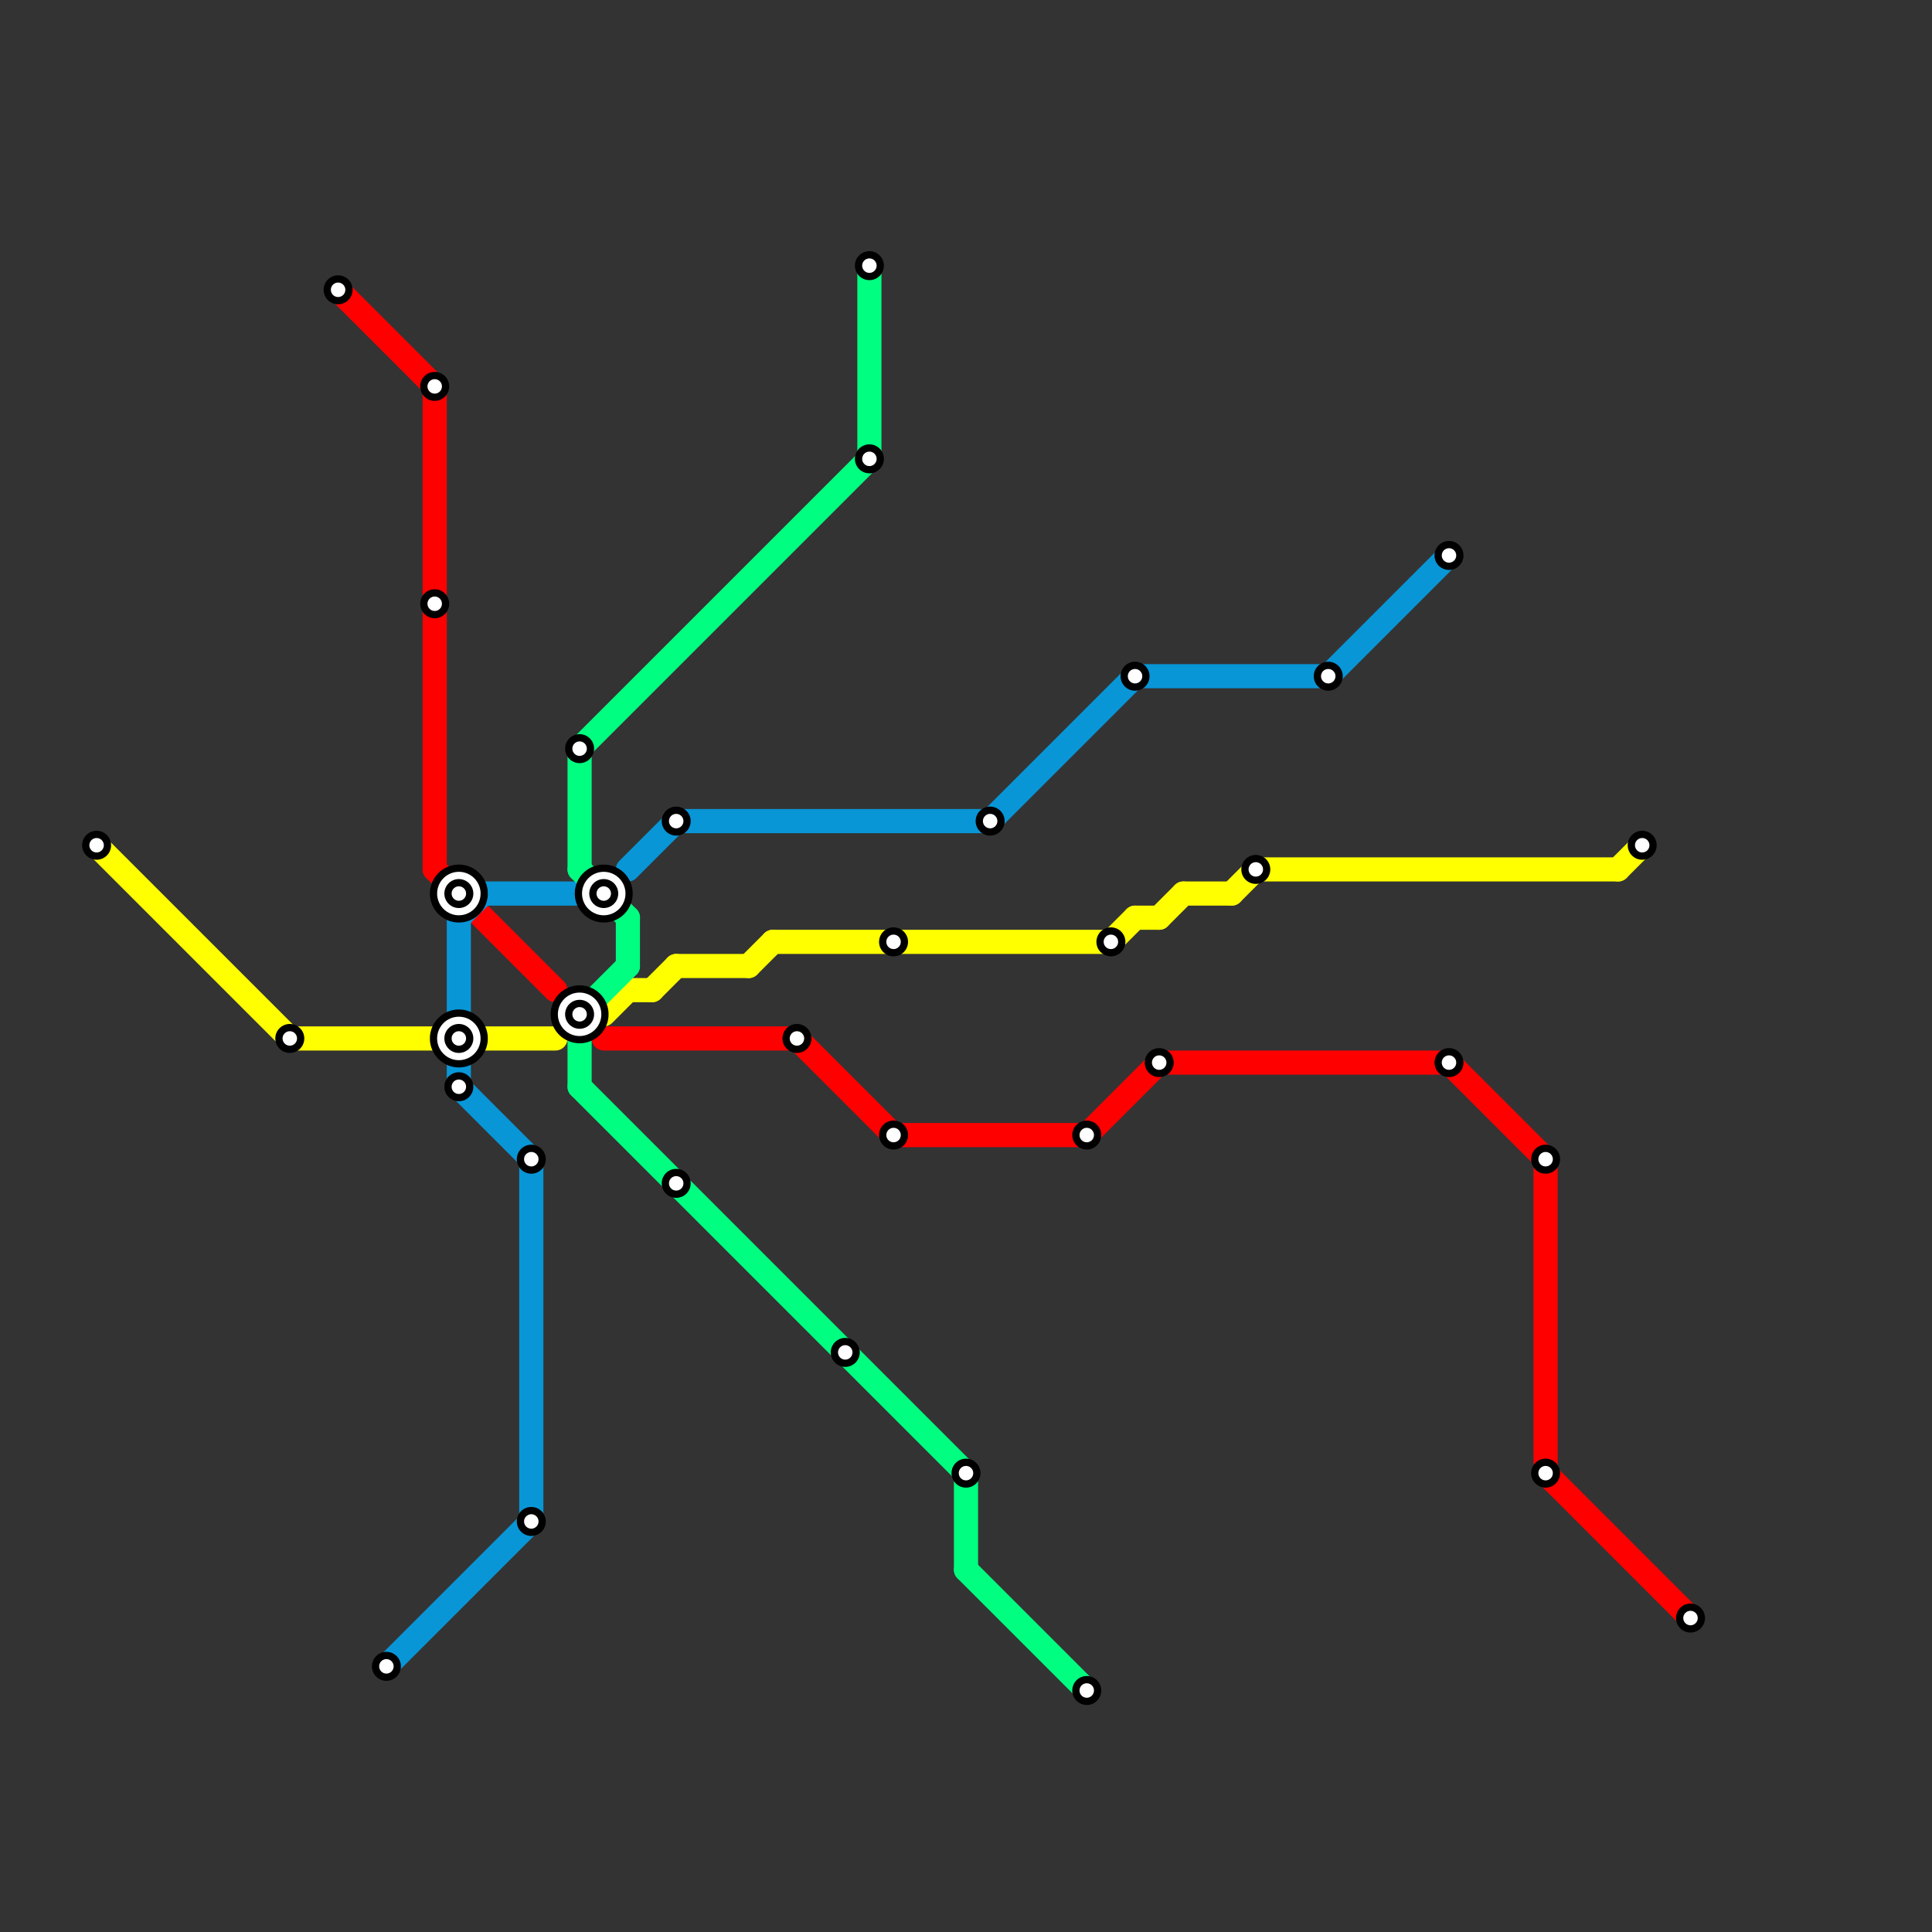 
<svg version="1.1" xmlns="http://www.w3.org/2000/svg" viewBox="0 0 80 80">
<rect x="0" y="0" width="80" height="80" fill="#333333" stroke="none"/>
<style>text { font: 1px Helvetica; font-weight: 600; white-space: pre; dominant-baseline: central; } line { stroke-width: 1; fill: none; stroke-linecap: round; stroke-linejoin: round; } .c0 { stroke: #ffff00 } .c1 { stroke: #ff0000 } .c2 { stroke: #0896d7 } .c3 { stroke: #00ff80 }</style><defs><g id="wm-xf"><circle r="1.2" fill="#000"/><circle r="0.9" fill="#fff"/><circle r="0.6" fill="#000"/><circle r="0.3" fill="#fff"/></g><g id="wm"><circle r="0.6" fill="#000"/><circle r="0.3" fill="#fff"/></g></defs><line class="c0" x1="4" y1="35" x2="12" y2="43"/><line class="c0" x1="32" y1="39" x2="46" y2="39"/><line class="c0" x1="26" y1="41" x2="27" y2="41"/><line class="c0" x1="27" y1="41" x2="28" y2="40"/><line class="c0" x1="28" y1="40" x2="31" y2="40"/><line class="c0" x1="31" y1="40" x2="32" y2="39"/><line class="c0" x1="12" y1="43" x2="23" y2="43"/><line class="c0" x1="47" y1="38" x2="48" y2="38"/><line class="c0" x1="49" y1="37" x2="51" y2="37"/><line class="c0" x1="52" y1="36" x2="67" y2="36"/><line class="c0" x1="48" y1="38" x2="49" y2="37"/><line class="c0" x1="67" y1="36" x2="68" y2="35"/><line class="c0" x1="25" y1="42" x2="26" y2="41"/><line class="c0" x1="51" y1="37" x2="52" y2="36"/><line class="c0" x1="46" y1="39" x2="47" y2="38"/><line class="c1" x1="64" y1="61" x2="70" y2="67"/><line class="c1" x1="18" y1="16" x2="18" y2="36"/><line class="c1" x1="25" y1="43" x2="33" y2="43"/><line class="c1" x1="60" y1="44" x2="64" y2="48"/><line class="c1" x1="64" y1="48" x2="64" y2="61"/><line class="c1" x1="48" y1="44" x2="60" y2="44"/><line class="c1" x1="14" y1="12" x2="18" y2="16"/><line class="c1" x1="37" y1="47" x2="45" y2="47"/><line class="c1" x1="33" y1="43" x2="37" y2="47"/><line class="c1" x1="18" y1="36" x2="23" y2="41"/><line class="c1" x1="45" y1="47" x2="48" y2="44"/><line class="c2" x1="19" y1="45" x2="22" y2="48"/><line class="c2" x1="55" y1="28" x2="60" y2="23"/><line class="c2" x1="22" y1="48" x2="22" y2="63"/><line class="c2" x1="20" y1="37" x2="24" y2="37"/><line class="c2" x1="47" y1="28" x2="55" y2="28"/><line class="c2" x1="16" y1="69" x2="22" y2="63"/><line class="c2" x1="19" y1="38" x2="19" y2="42"/><line class="c2" x1="19" y1="44" x2="19" y2="45"/><line class="c2" x1="41" y1="34" x2="47" y2="28"/><line class="c2" x1="26" y1="36" x2="28" y2="34"/><line class="c2" x1="19" y1="38" x2="20" y2="37"/><line class="c2" x1="28" y1="34" x2="41" y2="34"/><line class="c3" x1="24" y1="42" x2="24" y2="45"/><line class="c3" x1="24" y1="31" x2="24" y2="36"/><line class="c3" x1="24" y1="36" x2="26" y2="38"/><line class="c3" x1="24" y1="42" x2="26" y2="40"/><line class="c3" x1="24" y1="31" x2="36" y2="19"/><line class="c3" x1="40" y1="61" x2="40" y2="65"/><line class="c3" x1="36" y1="11" x2="36" y2="19"/><line class="c3" x1="40" y1="65" x2="45" y2="70"/><line class="c3" x1="26" y1="38" x2="26" y2="40"/><line class="c3" x1="24" y1="45" x2="40" y2="61"/>

<use x="12" y="43" href="#wm"/><use x="14" y="12" href="#wm"/><use x="16" y="69" href="#wm"/><use x="18" y="16" href="#wm"/><use x="18" y="25" href="#wm"/><use x="19" y="37" href="#wm-xf"/><use x="19" y="43" href="#wm-xf"/><use x="19" y="45" href="#wm"/><use x="22" y="48" href="#wm"/><use x="22" y="63" href="#wm"/><use x="24" y="31" href="#wm"/><use x="24" y="42" href="#wm-xf"/><use x="25" y="37" href="#wm-xf"/><use x="28" y="34" href="#wm"/><use x="28" y="49" href="#wm"/><use x="33" y="43" href="#wm"/><use x="35" y="56" href="#wm"/><use x="36" y="11" href="#wm"/><use x="36" y="19" href="#wm"/><use x="37" y="39" href="#wm"/><use x="37" y="47" href="#wm"/><use x="4" y="35" href="#wm"/><use x="40" y="61" href="#wm"/><use x="41" y="34" href="#wm"/><use x="45" y="47" href="#wm"/><use x="45" y="70" href="#wm"/><use x="46" y="39" href="#wm"/><use x="47" y="28" href="#wm"/><use x="48" y="44" href="#wm"/><use x="52" y="36" href="#wm"/><use x="55" y="28" href="#wm"/><use x="60" y="23" href="#wm"/><use x="60" y="44" href="#wm"/><use x="64" y="48" href="#wm"/><use x="64" y="61" href="#wm"/><use x="68" y="35" href="#wm"/><use x="70" y="67" href="#wm"/>
</svg>

